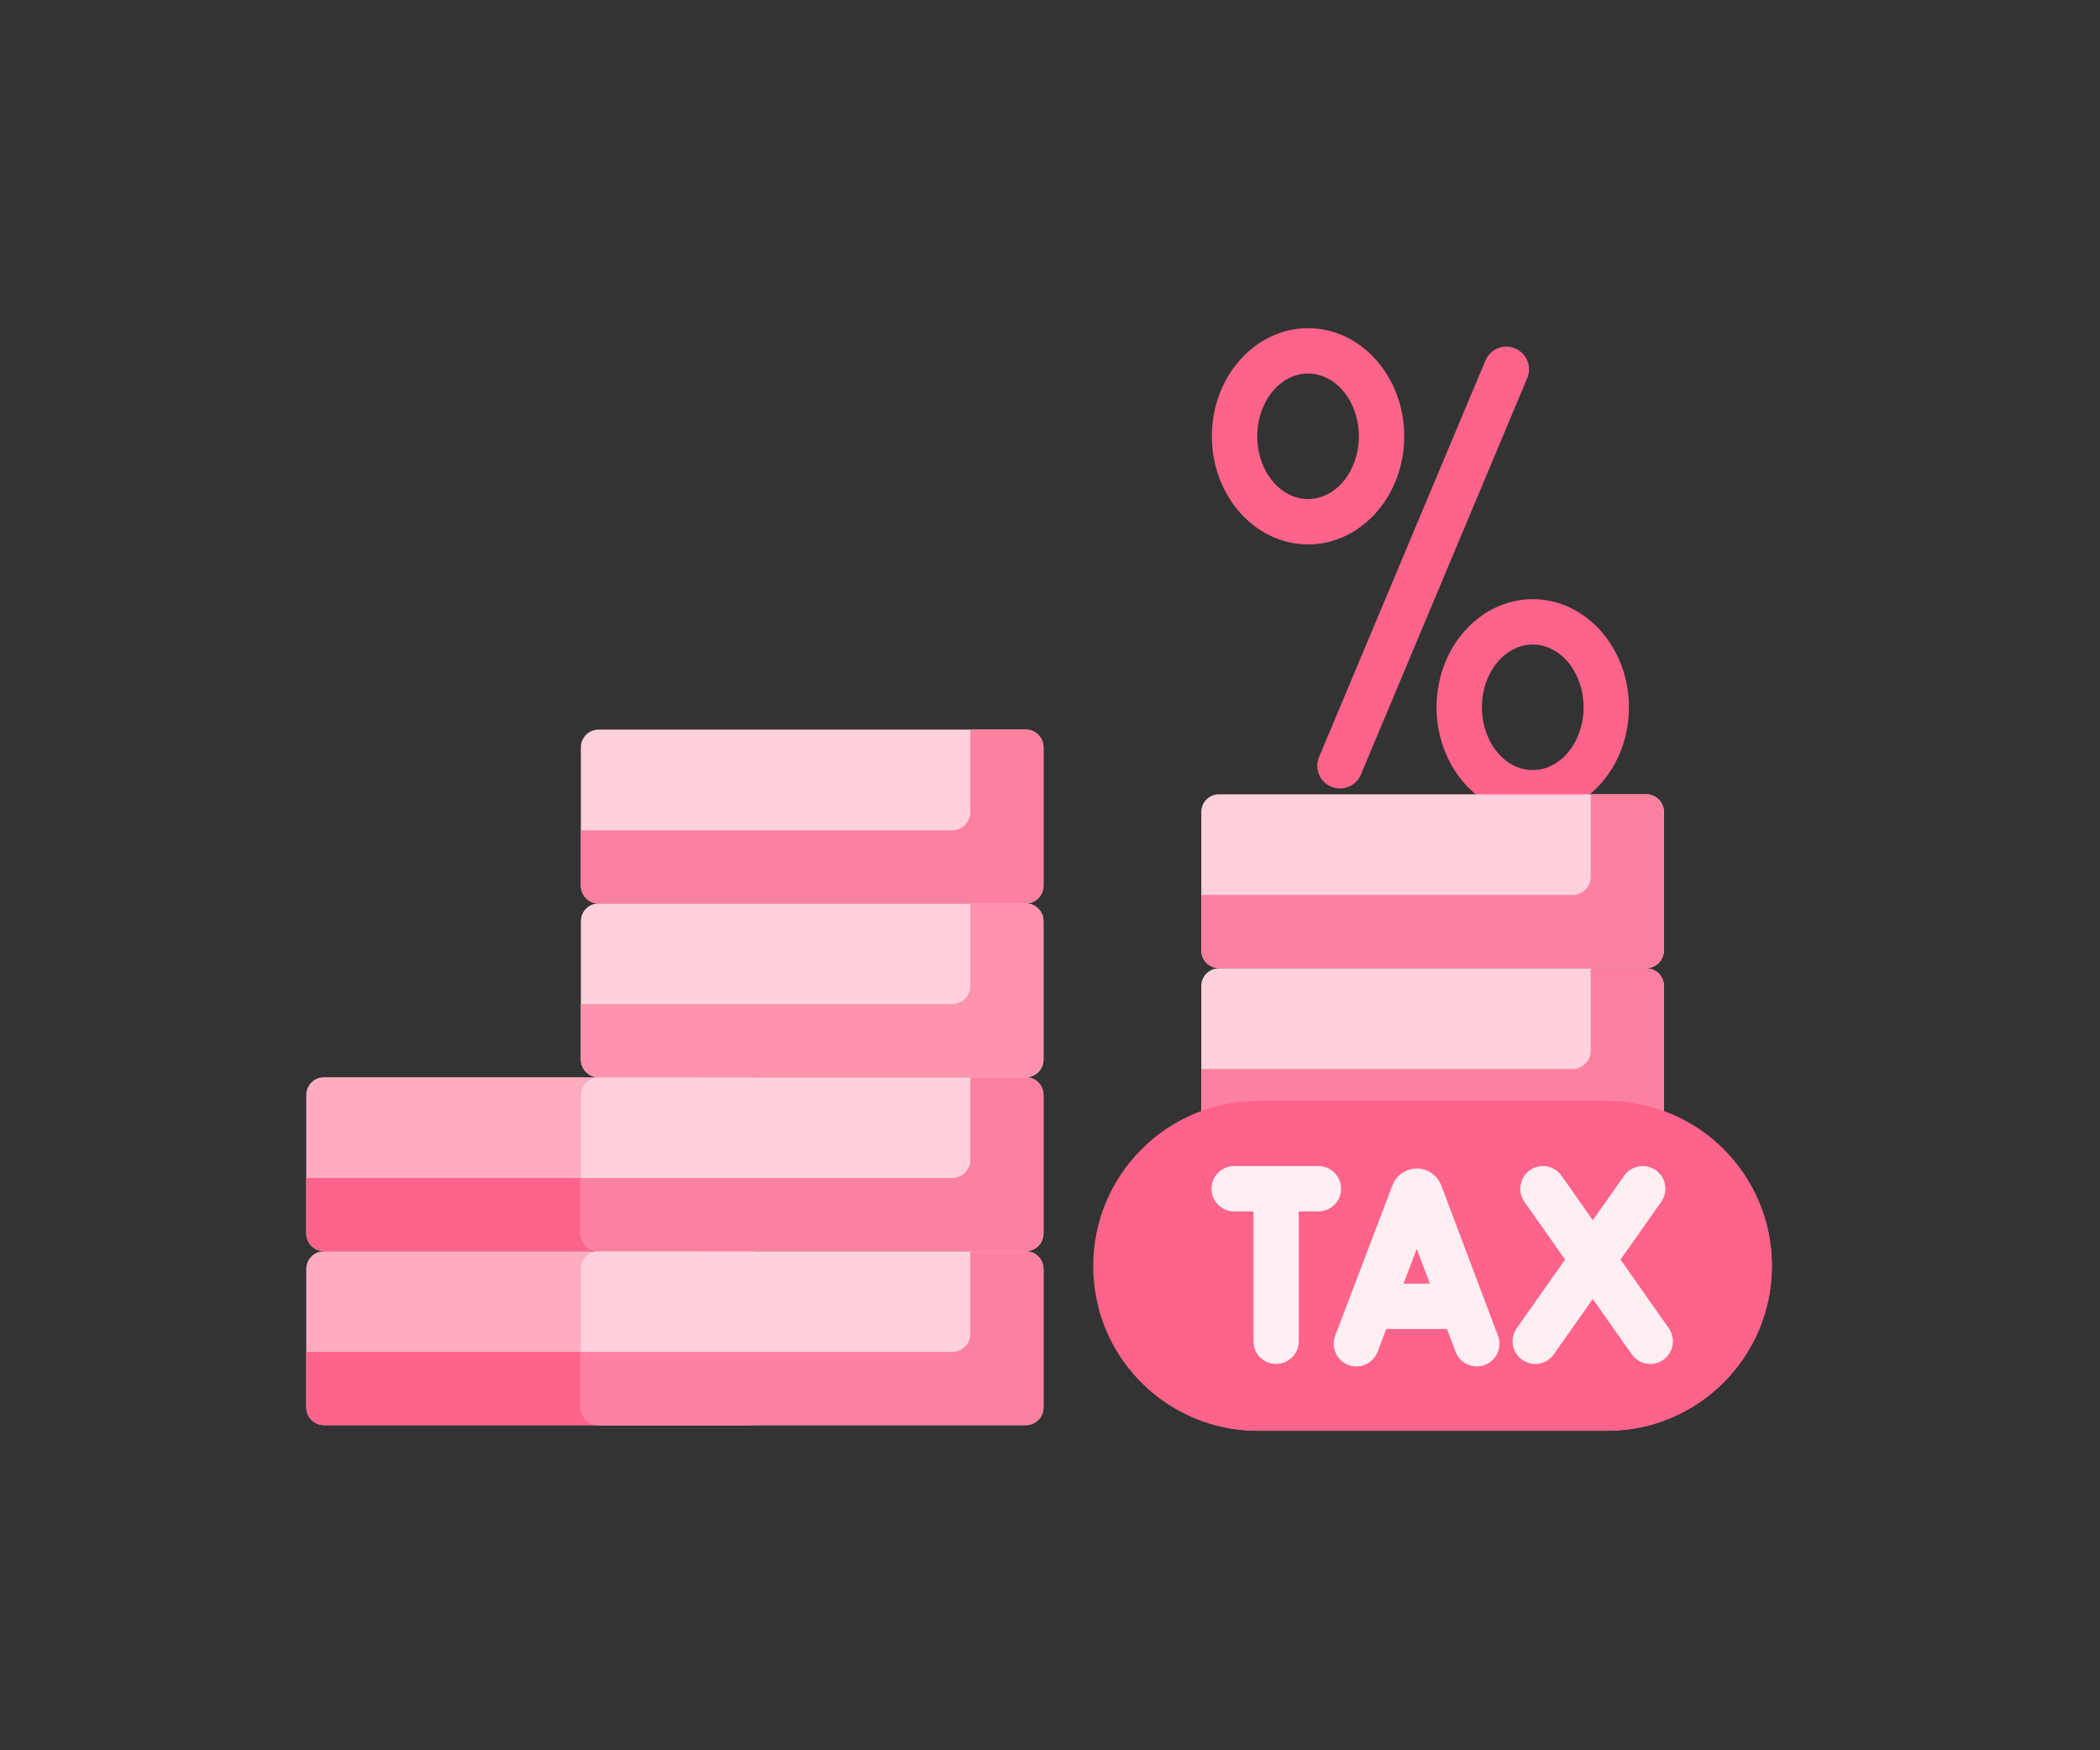 <svg width="96" height="80" viewBox="0 0 96 80" fill="none" xmlns="http://www.w3.org/2000/svg">
<rect x="0" y="0" width="96" height="80" fill="#333333" stroke="none"/>
<path d="M61.255 36.039C61.121 36.039 60.986 36.013 60.855 35.958C60.327 35.736 60.078 35.129 60.3 34.601L67.905 16.48C68.127 15.952 68.734 15.703 69.262 15.925C69.79 16.146 70.038 16.754 69.817 17.282L62.212 35.403C62.045 35.8 61.66 36.039 61.255 36.039Z" fill="#FE638B"/>
<path d="M59.797 24.883C57.373 24.883 55.4 22.666 55.4 19.942C55.4 17.217 57.373 15 59.797 15C62.222 15 64.194 17.217 64.194 19.942C64.194 22.666 62.222 24.883 59.797 24.883ZM59.797 17.073C58.516 17.073 57.474 18.36 57.474 19.942C57.474 21.523 58.516 22.81 59.797 22.81C61.079 22.81 62.121 21.523 62.121 19.942C62.121 18.36 61.079 17.073 59.797 17.073Z" fill="#FE638B"/>
<path d="M70.069 37.27C67.644 37.27 65.672 35.053 65.672 32.328C65.672 29.603 67.644 27.387 70.069 27.387C72.493 27.387 74.466 29.603 74.466 32.328C74.466 35.053 72.493 37.27 70.069 37.27ZM70.069 29.46C68.787 29.46 67.745 30.747 67.745 32.328C67.745 33.91 68.787 35.197 70.069 35.197C71.35 35.197 72.393 33.91 72.393 32.328C72.393 30.747 71.35 29.46 70.069 29.46Z" fill="#FE638B"/>
<path d="M34.338 65.138H14.809C14.362 65.138 14 64.776 14 64.329V58C14 57.553 14.362 57.191 14.809 57.191H34.338C34.785 57.191 35.147 57.553 35.147 58V64.329C35.147 64.776 34.785 65.138 34.338 65.138Z" fill="#FFACC1"/>
<path d="M34.338 57.191H31.803V60.965C31.803 61.423 31.432 61.794 30.974 61.794H14V64.329C14 64.776 14.362 65.138 14.809 65.138H34.338C34.785 65.138 35.147 64.776 35.147 64.329V58C35.147 57.553 34.785 57.191 34.338 57.191Z" fill="#FE638B"/>
<path d="M34.338 57.185H14.809C14.362 57.185 14 56.823 14 56.376V50.047C14 49.6 14.362 49.238 14.809 49.238H34.338C34.785 49.238 35.147 49.6 35.147 50.047V56.376C35.147 56.823 34.785 57.185 34.338 57.185Z" fill="#FFACC1"/>
<path d="M34.338 49.238H31.803V53.012C31.803 53.47 31.432 53.841 30.974 53.841H14V56.376C14 56.823 14.362 57.185 14.809 57.185H34.338C34.785 57.185 35.147 56.823 35.147 56.376V50.047C35.147 49.6 34.785 49.238 34.338 49.238Z" fill="#FE638B"/>
<path d="M46.893 65.138H27.363C26.917 65.138 26.555 64.776 26.555 64.329V58C26.555 57.553 26.917 57.191 27.363 57.191H46.893C47.34 57.191 47.702 57.553 47.702 58V64.329C47.702 64.776 47.34 65.138 46.893 65.138Z" fill="#FFD1DD"/>
<path d="M46.893 57.191H44.358V60.965C44.358 61.423 43.987 61.794 43.529 61.794H26.555V64.329C26.555 64.776 26.917 65.138 27.363 65.138H46.893C47.34 65.138 47.702 64.776 47.702 64.329V58C47.702 57.553 47.34 57.191 46.893 57.191Z" fill="#FC809F"/>
<path d="M46.893 57.185H27.363C26.917 57.185 26.555 56.823 26.555 56.376V50.047C26.555 49.6 26.917 49.238 27.363 49.238H46.893C47.34 49.238 47.702 49.6 47.702 50.047V56.376C47.702 56.823 47.34 57.185 46.893 57.185Z" fill="#FFD1DD"/>
<path d="M46.893 49.238H44.358V53.012C44.358 53.47 43.987 53.841 43.529 53.841H26.555V56.376C26.555 56.823 26.917 57.185 27.363 57.185H46.893C47.34 57.185 47.702 56.823 47.702 56.376V50.047C47.702 49.6 47.34 49.238 46.893 49.238Z" fill="#FC809F"/>
<path d="M46.893 49.239H27.363C26.917 49.239 26.555 48.877 26.555 48.431V42.102C26.555 41.655 26.917 41.293 27.363 41.293H46.893C47.34 41.293 47.702 41.655 47.702 42.102V48.431C47.702 48.877 47.34 49.239 46.893 49.239Z" fill="#FFD1DD"/>
<path d="M46.893 41.293H44.358V45.066C44.358 45.524 43.987 45.896 43.529 45.896H26.555V48.431C26.555 48.877 26.917 49.239 27.363 49.239H46.893C47.34 49.239 47.702 48.877 47.702 48.431V42.102C47.702 41.655 47.34 41.293 46.893 41.293Z" fill="#FF92AD"/>
<path d="M46.893 41.294H27.363C26.917 41.294 26.555 40.932 26.555 40.485V34.156C26.555 33.71 26.917 33.348 27.363 33.348H46.893C47.34 33.348 47.702 33.71 47.702 34.156V40.485C47.702 40.932 47.34 41.294 46.893 41.294Z" fill="#FFD1DD"/>
<path d="M46.893 33.348H44.358V37.121C44.358 37.579 43.987 37.95 43.529 37.95H26.555V40.485C26.555 40.932 26.917 41.294 27.363 41.294H46.893C47.34 41.294 47.702 40.932 47.702 40.485V34.156C47.702 33.71 47.34 33.348 46.893 33.348Z" fill="#FC809F"/>
<path d="M75.254 52.204H55.725C55.278 52.204 54.916 51.842 54.916 51.396V45.066C54.916 44.62 55.278 44.258 55.725 44.258H75.254C75.701 44.258 76.063 44.62 76.063 45.066V51.396C76.063 51.842 75.701 52.204 75.254 52.204Z" fill="#FFD1DD"/>
<path d="M75.254 44.258H72.719V48.031C72.719 48.489 72.348 48.861 71.89 48.861H54.916V51.396C54.916 51.842 55.278 52.204 55.725 52.204H75.254C75.701 52.204 76.063 51.842 76.063 51.396V45.066C76.063 44.62 75.701 44.258 75.254 44.258Z" fill="#FC809F"/>
<path d="M75.254 44.251H55.725C55.278 44.251 54.916 43.889 54.916 43.442V37.113C54.916 36.667 55.278 36.305 55.725 36.305H75.254C75.701 36.305 76.063 36.667 76.063 37.113V43.442C76.063 43.889 75.701 44.251 75.254 44.251Z" fill="#FFD1DD"/>
<path d="M75.254 36.305H72.719V40.078C72.719 40.536 72.348 40.907 71.89 40.907H54.916V43.442C54.916 43.889 55.278 44.251 55.725 44.251H75.254C75.701 44.251 76.063 43.889 76.063 43.442V37.113C76.063 36.667 75.701 36.305 75.254 36.305Z" fill="#FC809F"/>
<path d="M73.463 65.398H57.515C53.352 65.398 49.977 62.023 49.977 57.859C49.977 53.696 53.352 50.32 57.515 50.32H73.463C77.627 50.32 81.002 53.696 81.002 57.859C81.002 62.023 77.627 65.398 73.463 65.398Z" fill="#FE638B"/>
<path d="M77.363 51.41C77.537 52.047 77.633 52.717 77.633 53.409C77.633 57.573 74.257 60.948 70.094 60.948H54.146C52.717 60.948 51.381 60.55 50.242 59.86C51.118 63.053 54.04 65.399 57.511 65.399H73.459C77.622 65.399 80.997 62.024 80.997 57.86C80.997 55.126 79.542 52.732 77.363 51.41Z" fill="#FE638B"/>
<path d="M65.886 54.179C65.882 54.169 65.879 54.16 65.875 54.151C65.69 53.701 65.257 53.41 64.77 53.41C64.77 53.41 64.769 53.41 64.769 53.41C64.282 53.411 63.848 53.702 63.664 54.153C63.661 54.16 63.658 54.168 63.655 54.176L61.037 61.05C60.833 61.585 61.102 62.184 61.637 62.388C62.171 62.592 62.77 62.323 62.974 61.788L63.372 60.744H66.148L66.541 61.785C66.697 62.2 67.092 62.456 67.511 62.456C67.632 62.456 67.756 62.434 67.877 62.389C68.412 62.187 68.683 61.589 68.48 61.053L65.886 54.179ZM64.162 58.67L64.766 57.083L65.365 58.67H64.162Z" fill="#FFEEF2"/>
<path d="M76.288 60.709L74.081 57.572L75.942 54.931C76.272 54.462 76.16 53.816 75.692 53.486C75.224 53.156 74.577 53.269 74.248 53.736L72.814 55.771L71.383 53.737C71.054 53.269 70.408 53.156 69.939 53.486C69.471 53.815 69.358 54.462 69.688 54.93L71.546 57.572L69.336 60.709C69.006 61.177 69.118 61.824 69.586 62.153C69.768 62.281 69.976 62.343 70.182 62.343C70.508 62.343 70.829 62.19 71.031 61.903L72.813 59.373L74.593 61.902C74.794 62.189 75.115 62.343 75.441 62.343C75.647 62.343 75.855 62.281 76.037 62.154C76.505 61.824 76.618 61.178 76.288 60.709Z" fill="#FFEEF2"/>
<path d="M61.307 54.334C61.307 53.761 60.843 53.297 60.27 53.297H56.419C55.847 53.297 55.383 53.761 55.383 54.334C55.383 54.906 55.847 55.37 56.419 55.37H57.3V61.306C57.3 61.878 57.764 62.342 58.337 62.342C58.909 62.342 59.373 61.878 59.373 61.306V55.37H60.27C60.843 55.37 61.307 54.906 61.307 54.334Z" fill="#FFEEF2"/>
</svg>
